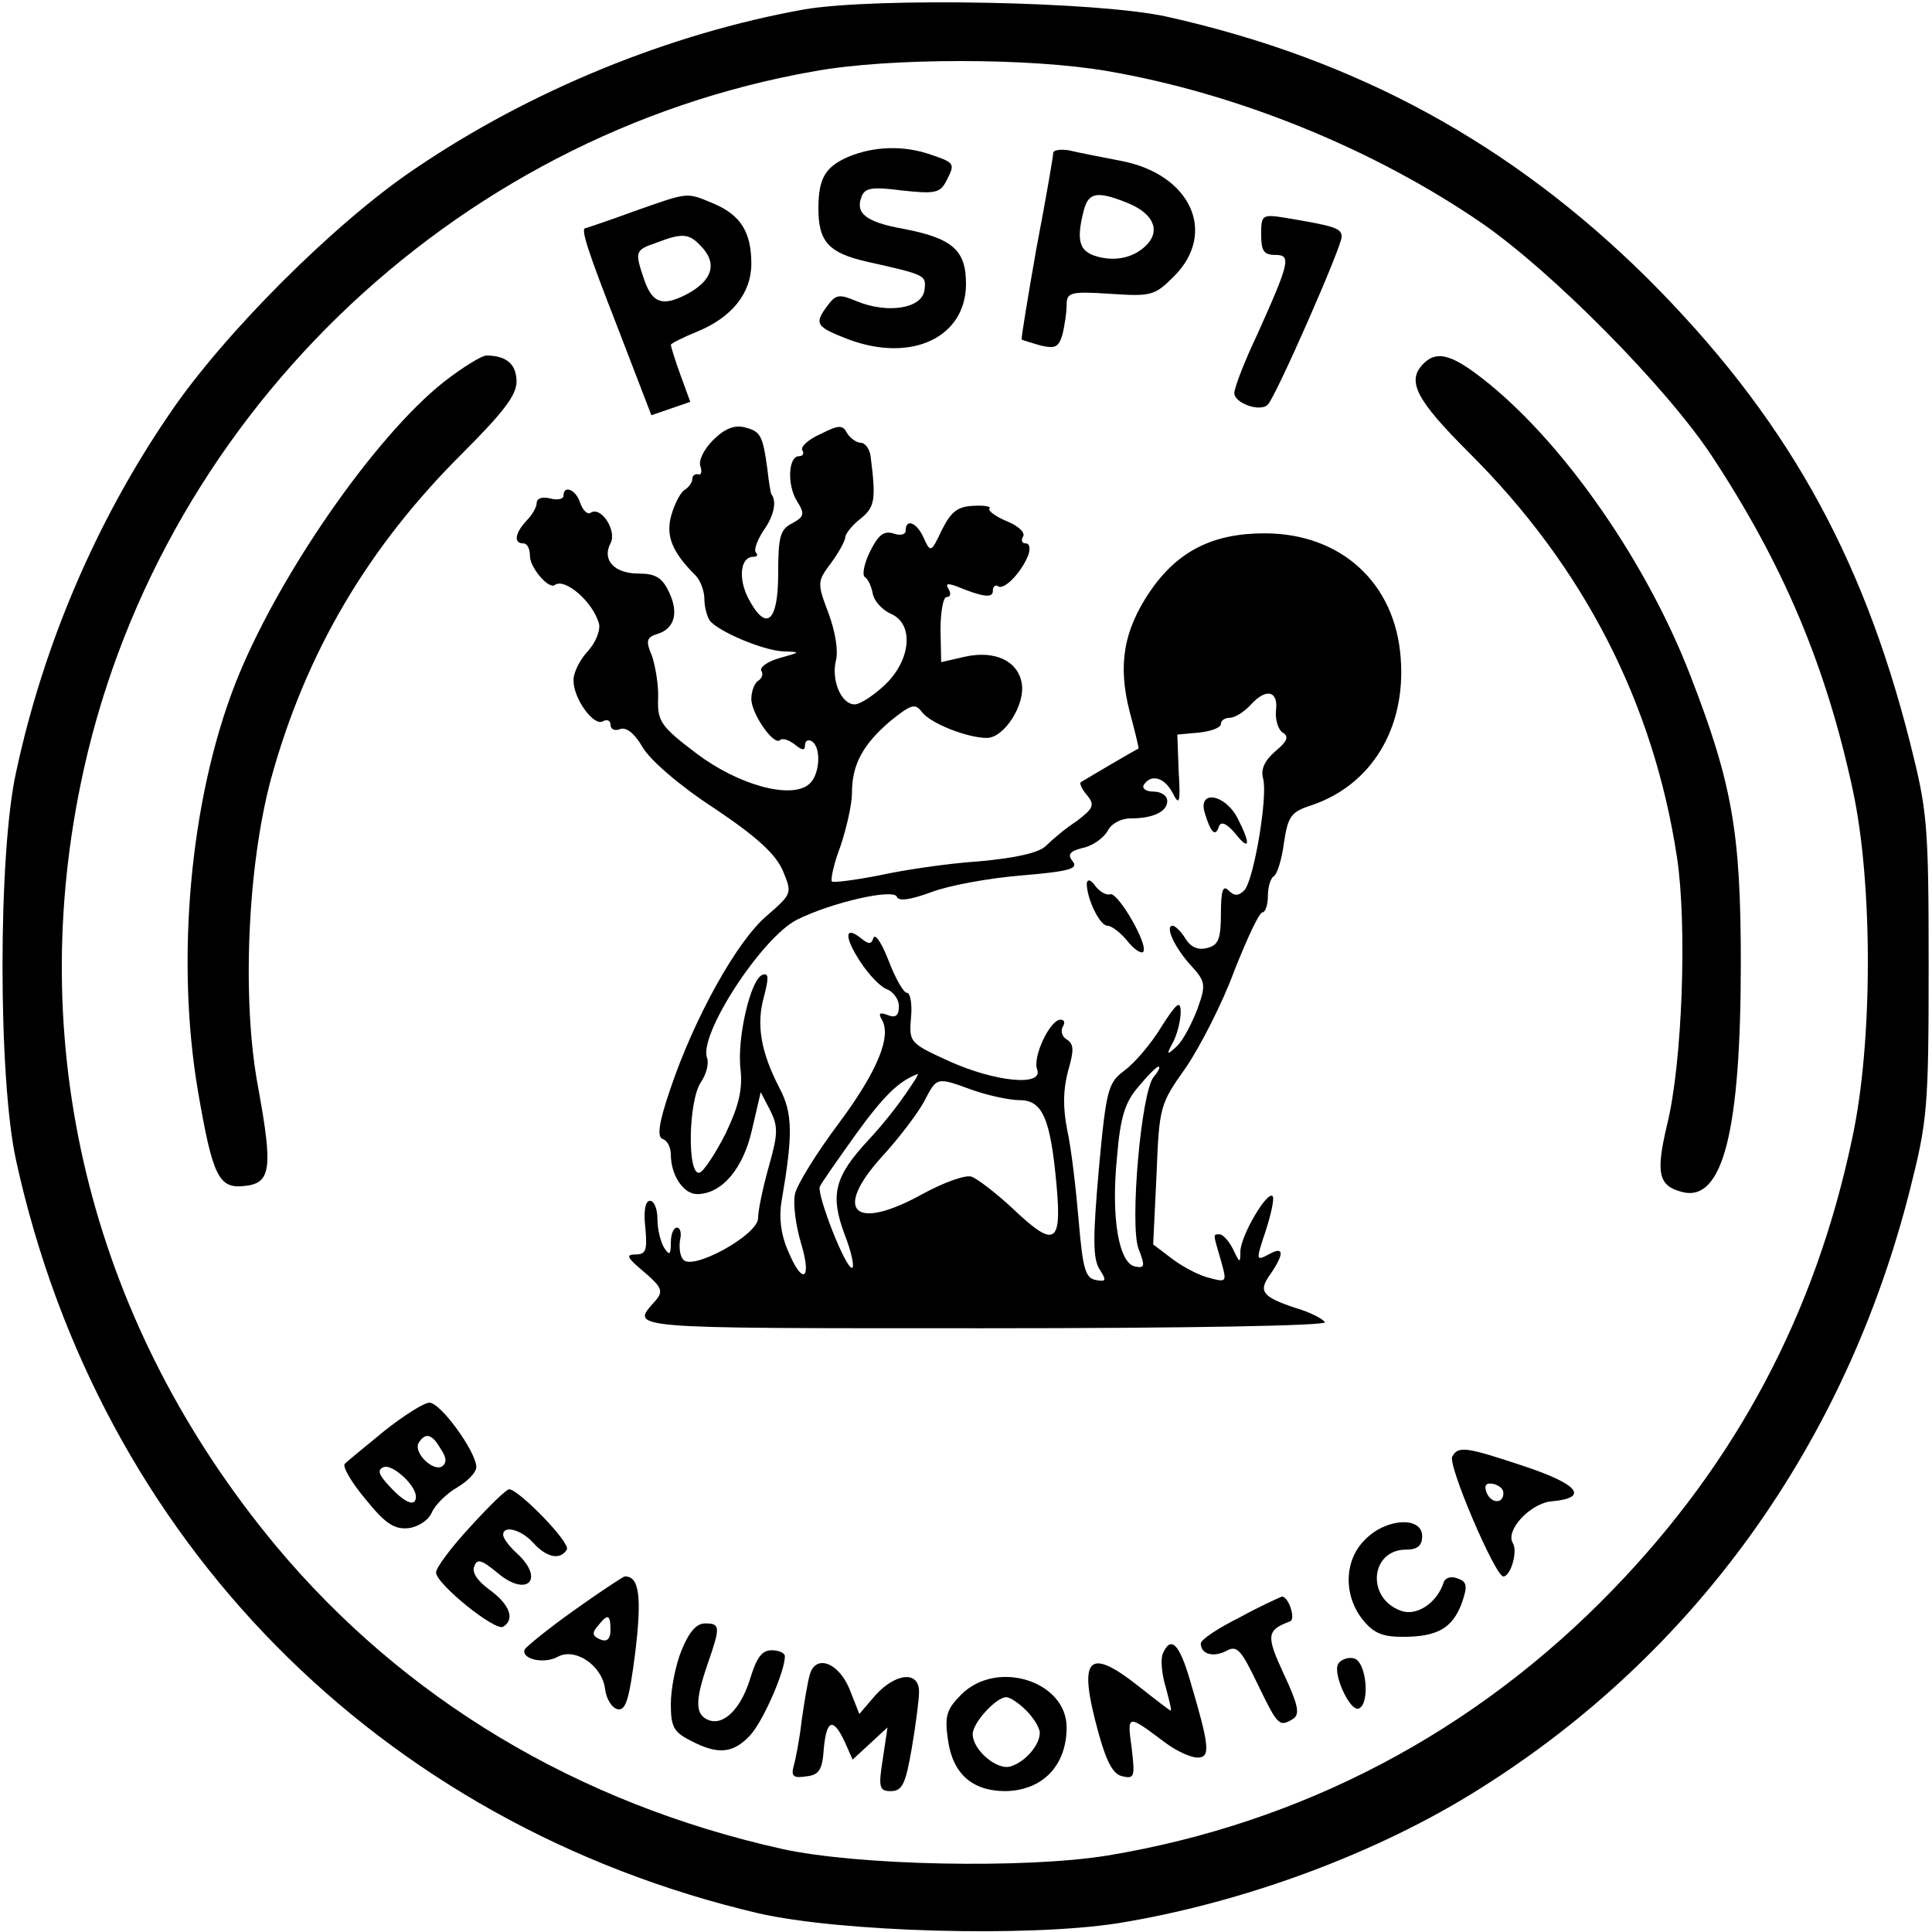 <?xml version="1.0" encoding="UTF-8" standalone="yes"?>
<svg version="1.0" xmlns="http://www.w3.org/2000/svg" width="100mm" height="100mm" viewBox="0 0 288 288" preserveAspectRatio="xMidYMid meet">
  <g transform="translate(0,288) scale(0.1,-0.1)" fill="#000000" stroke="none">
    <path d="M1199 2866 c-201 -36 -409 -121 -581 -238 -119 -80 -286 -247 -366
-366 -108 -158 -187 -342 -228 -533 -27 -121 -27 -457 0 -579 124 -566 541
-989 1106 -1122 122 -28 401 -36 536 -15 186 30 387 104 539 200 321 201 546
514 642 893 26 103 28 121 28 334 0 213 -2 231 -28 334 -72 284 -188 488 -391
691 -203 201 -434 327 -716 390 -102 23 -435 29 -541 11z m452 -92 c192 -33
395 -115 557 -226 106 -73 276 -245 344 -348 106 -161 170 -312 210 -498 30
-139 30 -377 -1 -519 -55 -262 -173 -483 -357 -673 -206 -213 -464 -348 -753
-396 -123 -20 -374 -15 -486 10 -304 68 -563 223 -754 452 -270 325 -374 729
-291 1134 110 540 551 969 1095 1064 111 20 321 20 436 0z"/>
    <path d="M1264 2646 c-34 -15 -44 -32 -44 -77 0 -49 15 -66 72 -79 89 -20 89
-20 86 -43 -4 -27 -55 -35 -101 -16 -26 11 -31 10 -43 -6 -21 -28 -18 -32 31
-51 94 -35 175 3 175 83 0 50 -20 68 -94 82 -55 10 -71 23 -62 47 5 14 15 16
61 10 47 -5 56 -4 65 13 14 27 14 28 -21 40 -42 15 -87 13 -125 -3z"/>
    <path d="M1570 2652 c0 -5 -11 -69 -25 -142 -13 -74 -23 -135 -22 -136 1 -1
14 -5 28 -9 22 -5 27 -3 33 17 3 13 6 32 6 43 0 19 5 21 65 17 61 -4 66 -3 95
26 65 65 25 152 -78 172 -31 6 -67 13 -79 16 -13 2 -23 0 -23 -4z m107 -73
c48 -18 57 -50 20 -74 -16 -10 -35 -13 -55 -9 -33 7 -39 22 -26 72 7 25 20 27
61 11z"/>
    <path d="M945 2565 c-38 -14 -71 -25 -72 -25 -8 0 2 -31 48 -149 l50 -130 29
10 29 10 -15 41 c-8 22 -14 42 -14 44 0 2 18 11 40 20 51 21 80 57 80 101 0
47 -16 72 -55 89 -43 18 -37 18 -120 -11z m99 -51 c26 -26 19 -52 -21 -73 -35
-18 -50 -13 -62 20 -15 44 -15 46 17 57 39 15 49 14 66 -4z"/>
    <path d="M1880 2530 c0 -24 4 -30 21 -30 24 0 22 -10 -27 -119 -19 -40 -34
-79 -34 -87 0 -15 39 -29 50 -17 12 12 110 235 110 250 0 13 -11 16 -82 28
-37 6 -38 5 -38 -25z"/>
    <path d="M662 2311 c-105 -83 -251 -295 -312 -452 -67 -173 -88 -410 -55 -605
22 -128 31 -146 69 -142 40 4 43 25 21 146 -25 131 -16 331 19 461 52 189 145
346 286 486 60 60 80 86 80 106 0 26 -15 39 -45 39 -7 0 -36 -18 -63 -39z"/>
    <path d="M2122 2338 c-26 -26 -11 -54 68 -133 170 -169 275 -372 310 -604 15
-100 8 -306 -15 -398 -17 -72 -13 -91 23 -100 60 -15 87 90 87 342 0 195 -13
268 -76 430 -64 165 -183 337 -297 431 -55 45 -79 53 -100 32z"/>
    <path d="M1063 2224 c-14 -14 -22 -31 -19 -39 3 -8 1 -14 -3 -12 -5 1 -9 -2
-9 -7 0 -5 -5 -12 -11 -16 -6 -3 -15 -20 -20 -37 -9 -31 0 -55 36 -91 7 -7 13
-23 13 -35 0 -12 4 -26 8 -32 12 -16 80 -45 110 -46 26 -1 26 -1 -6 -10 -18
-5 -30 -14 -27 -19 3 -5 1 -11 -5 -15 -5 -3 -10 -15 -10 -27 0 -22 34 -71 43
-61 4 3 13 0 22 -7 11 -9 15 -9 15 -1 0 7 5 9 10 6 15 -9 12 -51 -4 -64 -27
-23 -106 -1 -168 46 -53 40 -58 48 -57 81 1 20 -4 49 -9 64 -10 23 -8 28 8 33
26 8 32 32 17 63 -10 21 -20 27 -45 27 -36 0 -55 20 -42 45 10 18 -13 55 -29
46 -5 -4 -12 3 -16 14 -6 20 -25 28 -25 11 0 -5 -9 -7 -20 -4 -12 3 -20 0 -20
-7 0 -6 -7 -18 -15 -26 -17 -18 -20 -34 -5 -34 6 0 10 -8 10 -19 0 -17 28 -50
37 -43 15 11 57 -25 66 -58 2 -10 -5 -28 -17 -41 -12 -13 -22 -33 -21 -44 0
-27 31 -69 44 -60 6 3 11 1 11 -5 0 -7 6 -10 14 -7 9 4 22 -6 34 -27 11 -19
56 -58 107 -91 64 -43 91 -68 102 -93 14 -34 14 -34 -25 -68 -44 -38 -107
-151 -143 -258 -17 -50 -20 -71 -11 -74 7 -2 12 -13 12 -23 0 -31 19 -59 39
-59 37 0 69 38 82 96 l13 56 14 -27 c12 -24 12 -35 -2 -84 -9 -32 -16 -66 -16
-77 0 -25 -100 -80 -112 -61 -5 6 -6 20 -4 30 2 9 0 17 -5 17 -5 0 -9 -10 -9
-22 0 -19 -2 -20 -10 -8 -5 8 -10 27 -10 43 0 15 -5 27 -11 27 -7 0 -10 -15
-7 -40 3 -34 1 -40 -15 -40 -15 0 -12 -5 13 -26 27 -23 29 -29 17 -43 -37 -42
-53 -41 488 -41 314 0 514 4 510 9 -3 5 -22 15 -43 21 -51 17 -57 25 -38 51
21 31 20 42 -3 29 -19 -10 -19 -9 -4 36 8 25 13 48 10 51 -8 8 -47 -58 -48
-82 0 -19 -1 -18 -11 3 -6 12 -15 22 -20 22 -10 0 -10 2 2 -39 9 -32 9 -33
-17 -26 -14 3 -39 16 -55 28 l-29 22 5 104 c4 102 5 105 44 160 21 31 54 95
72 144 19 48 37 87 42 87 4 0 8 11 8 24 0 14 4 27 9 30 5 3 12 26 15 50 6 40
11 46 42 56 88 30 140 114 132 219 -8 112 -89 186 -203 186 -78 0 -130 -27
-171 -87 -39 -58 -48 -109 -30 -179 8 -30 14 -54 13 -55 -5 -2 -83 -48 -86
-50 -2 -2 2 -11 10 -20 11 -14 9 -19 -16 -38 -17 -11 -37 -28 -46 -37 -10 -10
-44 -18 -100 -23 -46 -3 -113 -13 -149 -21 -36 -7 -67 -11 -70 -9 -2 3 3 27
13 53 9 27 17 62 17 79 0 42 16 72 57 107 31 25 37 27 47 14 12 -17 68 -39 97
-39 26 0 58 50 52 82 -6 33 -40 49 -85 39 l-35 -8 -1 48 c0 27 4 49 9 49 6 0
7 5 3 12 -5 8 -2 9 12 4 39 -16 54 -18 54 -7 0 7 4 10 8 7 9 -6 35 21 45 47 3
9 2 17 -4 17 -6 0 -7 5 -4 10 4 6 -7 16 -24 23 -17 7 -29 16 -26 19 3 3 -8 5
-24 4 -23 -1 -33 -8 -47 -36 -16 -34 -17 -34 -27 -12 -10 23 -27 30 -27 11 0
-6 -8 -8 -19 -4 -14 4 -22 -3 -34 -27 -9 -18 -12 -35 -8 -38 5 -3 10 -14 12
-25 2 -11 14 -24 27 -30 35 -15 30 -69 -9 -106 -17 -16 -37 -29 -45 -29 -20 0
-35 36 -28 65 4 15 -1 44 -11 71 -17 45 -17 47 4 75 11 15 21 33 21 38 0 5 10
18 23 28 21 17 23 28 15 91 -1 12 -8 22 -15 22 -6 0 -16 7 -20 14 -7 13 -12
13 -40 -1 -18 -8 -30 -19 -27 -24 3 -5 1 -9 -5 -9 -16 0 -18 -43 -3 -67 12
-19 11 -23 -7 -33 -18 -9 -21 -20 -21 -75 0 -73 -18 -88 -45 -36 -15 30 -11
61 8 61 6 0 7 3 4 6 -4 4 2 19 11 33 16 22 20 44 12 54 -1 1 -4 18 -6 37 -7
51 -10 57 -34 63 -15 4 -30 -2 -47 -19z m839 -404 c-1 -13 3 -27 10 -32 10 -6
7 -13 -11 -28 -16 -14 -22 -27 -18 -41 7 -27 -14 -151 -28 -166 -9 -9 -15 -9
-24 0 -8 8 -11 -1 -11 -35 0 -38 -4 -47 -20 -51 -14 -4 -25 1 -33 14 -6 10
-15 19 -19 19 -12 0 3 -33 28 -60 21 -23 22 -28 9 -64 -8 -21 -21 -46 -30 -55
-16 -15 -17 -14 -6 6 6 12 11 32 11 44 0 19 -6 14 -29 -22 -15 -25 -40 -54
-55 -65 -24 -18 -27 -27 -38 -147 -9 -102 -9 -133 1 -149 11 -17 10 -19 -6
-16 -15 3 -19 17 -25 88 -4 47 -11 108 -17 135 -7 35 -6 61 1 88 9 31 9 40 -1
47 -8 4 -10 13 -7 19 4 6 3 11 -3 11 -16 0 -42 -56 -35 -74 10 -26 -62 -19
-131 12 -59 27 -60 28 -57 65 2 20 -1 37 -6 37 -5 0 -17 21 -27 47 -10 26 -20
42 -23 35 -3 -10 -7 -10 -18 -1 -25 20 -26 3 -2 -34 13 -20 31 -39 41 -42 9
-4 17 -15 17 -25 0 -14 -5 -18 -17 -13 -11 4 -14 3 -9 -6 16 -25 -6 -78 -64
-156 -33 -44 -62 -91 -65 -105 -3 -14 1 -46 9 -73 17 -56 2 -64 -20 -10 -10
23 -13 49 -9 72 17 99 17 131 -3 169 -28 54 -35 95 -23 137 7 27 7 35 -2 32
-18 -5 -39 -96 -33 -142 3 -30 -3 -54 -22 -94 -15 -30 -33 -57 -39 -59 -19 -6
-17 108 2 135 8 12 12 28 9 36 -13 34 81 179 134 206 52 26 145 47 149 34 3
-7 21 -4 51 7 26 10 86 21 135 25 71 6 85 10 76 21 -8 10 -5 15 15 20 15 3 31
15 37 25 5 11 20 19 34 19 34 0 55 10 55 26 0 8 -9 14 -21 14 -11 0 -17 5 -14
10 11 17 31 11 43 -12 10 -20 12 -15 9 32 l-2 55 33 3 c17 2 32 7 32 13 0 5 6
9 13 9 8 0 22 9 32 20 23 25 41 20 37 -10z m-182 -545 c-19 -22 -36 -220 -23
-256 10 -26 10 -30 -5 -27 -24 5 -36 72 -27 162 5 61 12 83 32 106 14 17 27
30 30 30 3 0 0 -7 -7 -15z m-371 -27 c-12 -18 -37 -49 -55 -68 -50 -54 -57
-81 -35 -140 11 -28 15 -50 11 -50 -10 0 -52 108 -48 121 2 5 26 39 53 77 42
58 64 80 93 91 2 0 -7 -14 -19 -31z m101 7 c23 -8 55 -15 70 -15 34 0 46 -27
55 -127 8 -89 -3 -94 -67 -33 -24 22 -51 43 -60 46 -9 3 -42 -9 -73 -26 -101
-56 -134 -26 -61 55 25 27 53 64 63 82 20 38 18 38 73 18z"/>
    <path d="M1796 1668 c9 -30 16 -36 21 -20 3 8 11 5 24 -10 22 -28 24 -17 4 22
-19 37 -60 43 -49 8z"/>
    <path d="M1620 1563 c0 -22 19 -63 31 -63 6 0 19 -10 29 -22 10 -13 21 -20 24
-17 9 9 -37 89 -49 86 -5 -2 -15 3 -22 12 -7 10 -12 11 -13 4z"/>
    <path d="M573 747 c-28 -23 -55 -45 -59 -49 -4 -4 10 -28 31 -53 30 -37 43
-45 64 -43 15 2 30 12 35 24 5 11 22 28 38 37 15 9 28 22 28 30 0 23 -54 97
-70 96 -8 0 -38 -19 -67 -42z m84 -27 c9 -13 9 -21 2 -26 -14 -8 -43 21 -35
35 10 16 20 14 33 -9z m-37 -71 c0 -16 -16 -10 -39 15 -17 18 -19 25 -9 29 13
5 48 -27 48 -44z"/>
    <path d="M2165 709 c-8 -11 64 -179 76 -179 11 0 22 38 14 50 -11 19 26 59 58
62 56 5 41 25 -40 52 -87 29 -99 31 -108 15z m76 -54 c1 -17 -18 -17 -25 0 -4
11 -1 15 10 13 8 -2 15 -7 15 -13z"/>
    <path d="M701 604 c-28 -30 -51 -61 -51 -68 0 -17 88 -88 100 -81 18 11 10 33
-20 55 -18 13 -27 26 -23 35 4 12 11 10 35 -10 44 -37 71 -9 28 30 -11 10 -20
22 -20 27 0 15 27 8 45 -12 20 -22 40 -26 50 -10 6 10 -71 89 -86 90 -4 0 -30
-25 -58 -56z"/>
    <path d="M2035 585 c-31 -30 -33 -82 -4 -119 16 -20 29 -26 60 -26 52 0 74 13
88 50 9 26 8 32 -6 37 -10 4 -19 1 -21 -6 -10 -31 -41 -51 -64 -42 -52 19 -45
91 8 91 17 0 24 6 24 20 0 30 -54 27 -85 -5z"/>
    <path d="M855 479 c-38 -27 -71 -54 -73 -58 -5 -14 28 -22 49 -11 26 15 67
-13 71 -48 2 -15 10 -28 19 -30 12 -2 17 15 26 85 10 83 6 114 -16 113 -3 -1
-37 -23 -76 -51z m55 -29 c0 -13 -5 -18 -15 -14 -12 5 -13 10 -4 20 15 19 19
18 19 -6z"/>
    <path d="M1848 469 c-32 -16 -58 -33 -58 -39 0 -16 19 -21 38 -11 16 9 22 2
47 -50 30 -62 32 -64 53 -51 10 7 7 21 -14 66 -27 58 -26 66 9 79 9 3 -2 37
-12 37 -3 -1 -32 -14 -63 -31z"/>
    <path d="M1016 420 c-9 -22 -16 -58 -16 -80 0 -34 4 -42 30 -55 40 -21 63 -19
88 8 19 20 52 95 52 118 0 5 -9 9 -20 9 -14 0 -22 -11 -31 -40 -14 -47 -40
-73 -63 -64 -20 8 -20 29 -1 84 19 55 19 60 -4 60 -13 0 -24 -13 -35 -40z"/>
    <path d="M1733 414 c-3 -9 -1 -31 5 -50 5 -19 9 -34 7 -34 -1 0 -22 16 -46 35
-78 62 -93 45 -61 -70 12 -43 22 -61 36 -63 17 -4 18 0 13 42 -7 51 -7 51 49
9 17 -13 39 -23 49 -23 20 0 18 17 -11 115 -16 55 -29 68 -41 39z"/>
    <path d="M1995 400 c-9 -14 17 -71 30 -67 18 6 12 71 -7 75 -9 2 -19 -2 -23
-8z"/>
    <path d="M1207 383 c-3 -10 -8 -40 -12 -68 -3 -27 -9 -58 -12 -68 -4 -15 0
-18 19 -15 19 2 24 10 26 41 4 44 14 47 31 11 l12 -27 26 24 26 24 -7 -47 c-7
-43 -5 -48 12 -48 17 0 22 11 31 63 6 35 11 73 11 85 0 32 -35 28 -65 -5 l-24
-28 -15 38 c-17 40 -51 51 -59 20z"/>
    <path d="M1433 354 c-22 -22 -25 -32 -20 -67 7 -51 36 -77 86 -77 55 1 91 38
91 95 0 69 -104 102 -157 49z m97 -24 c11 -11 20 -26 20 -33 0 -18 -21 -43
-43 -50 -20 -7 -57 24 -57 48 0 17 35 55 50 55 6 0 19 -9 30 -20z"/>
  </g>
</svg>